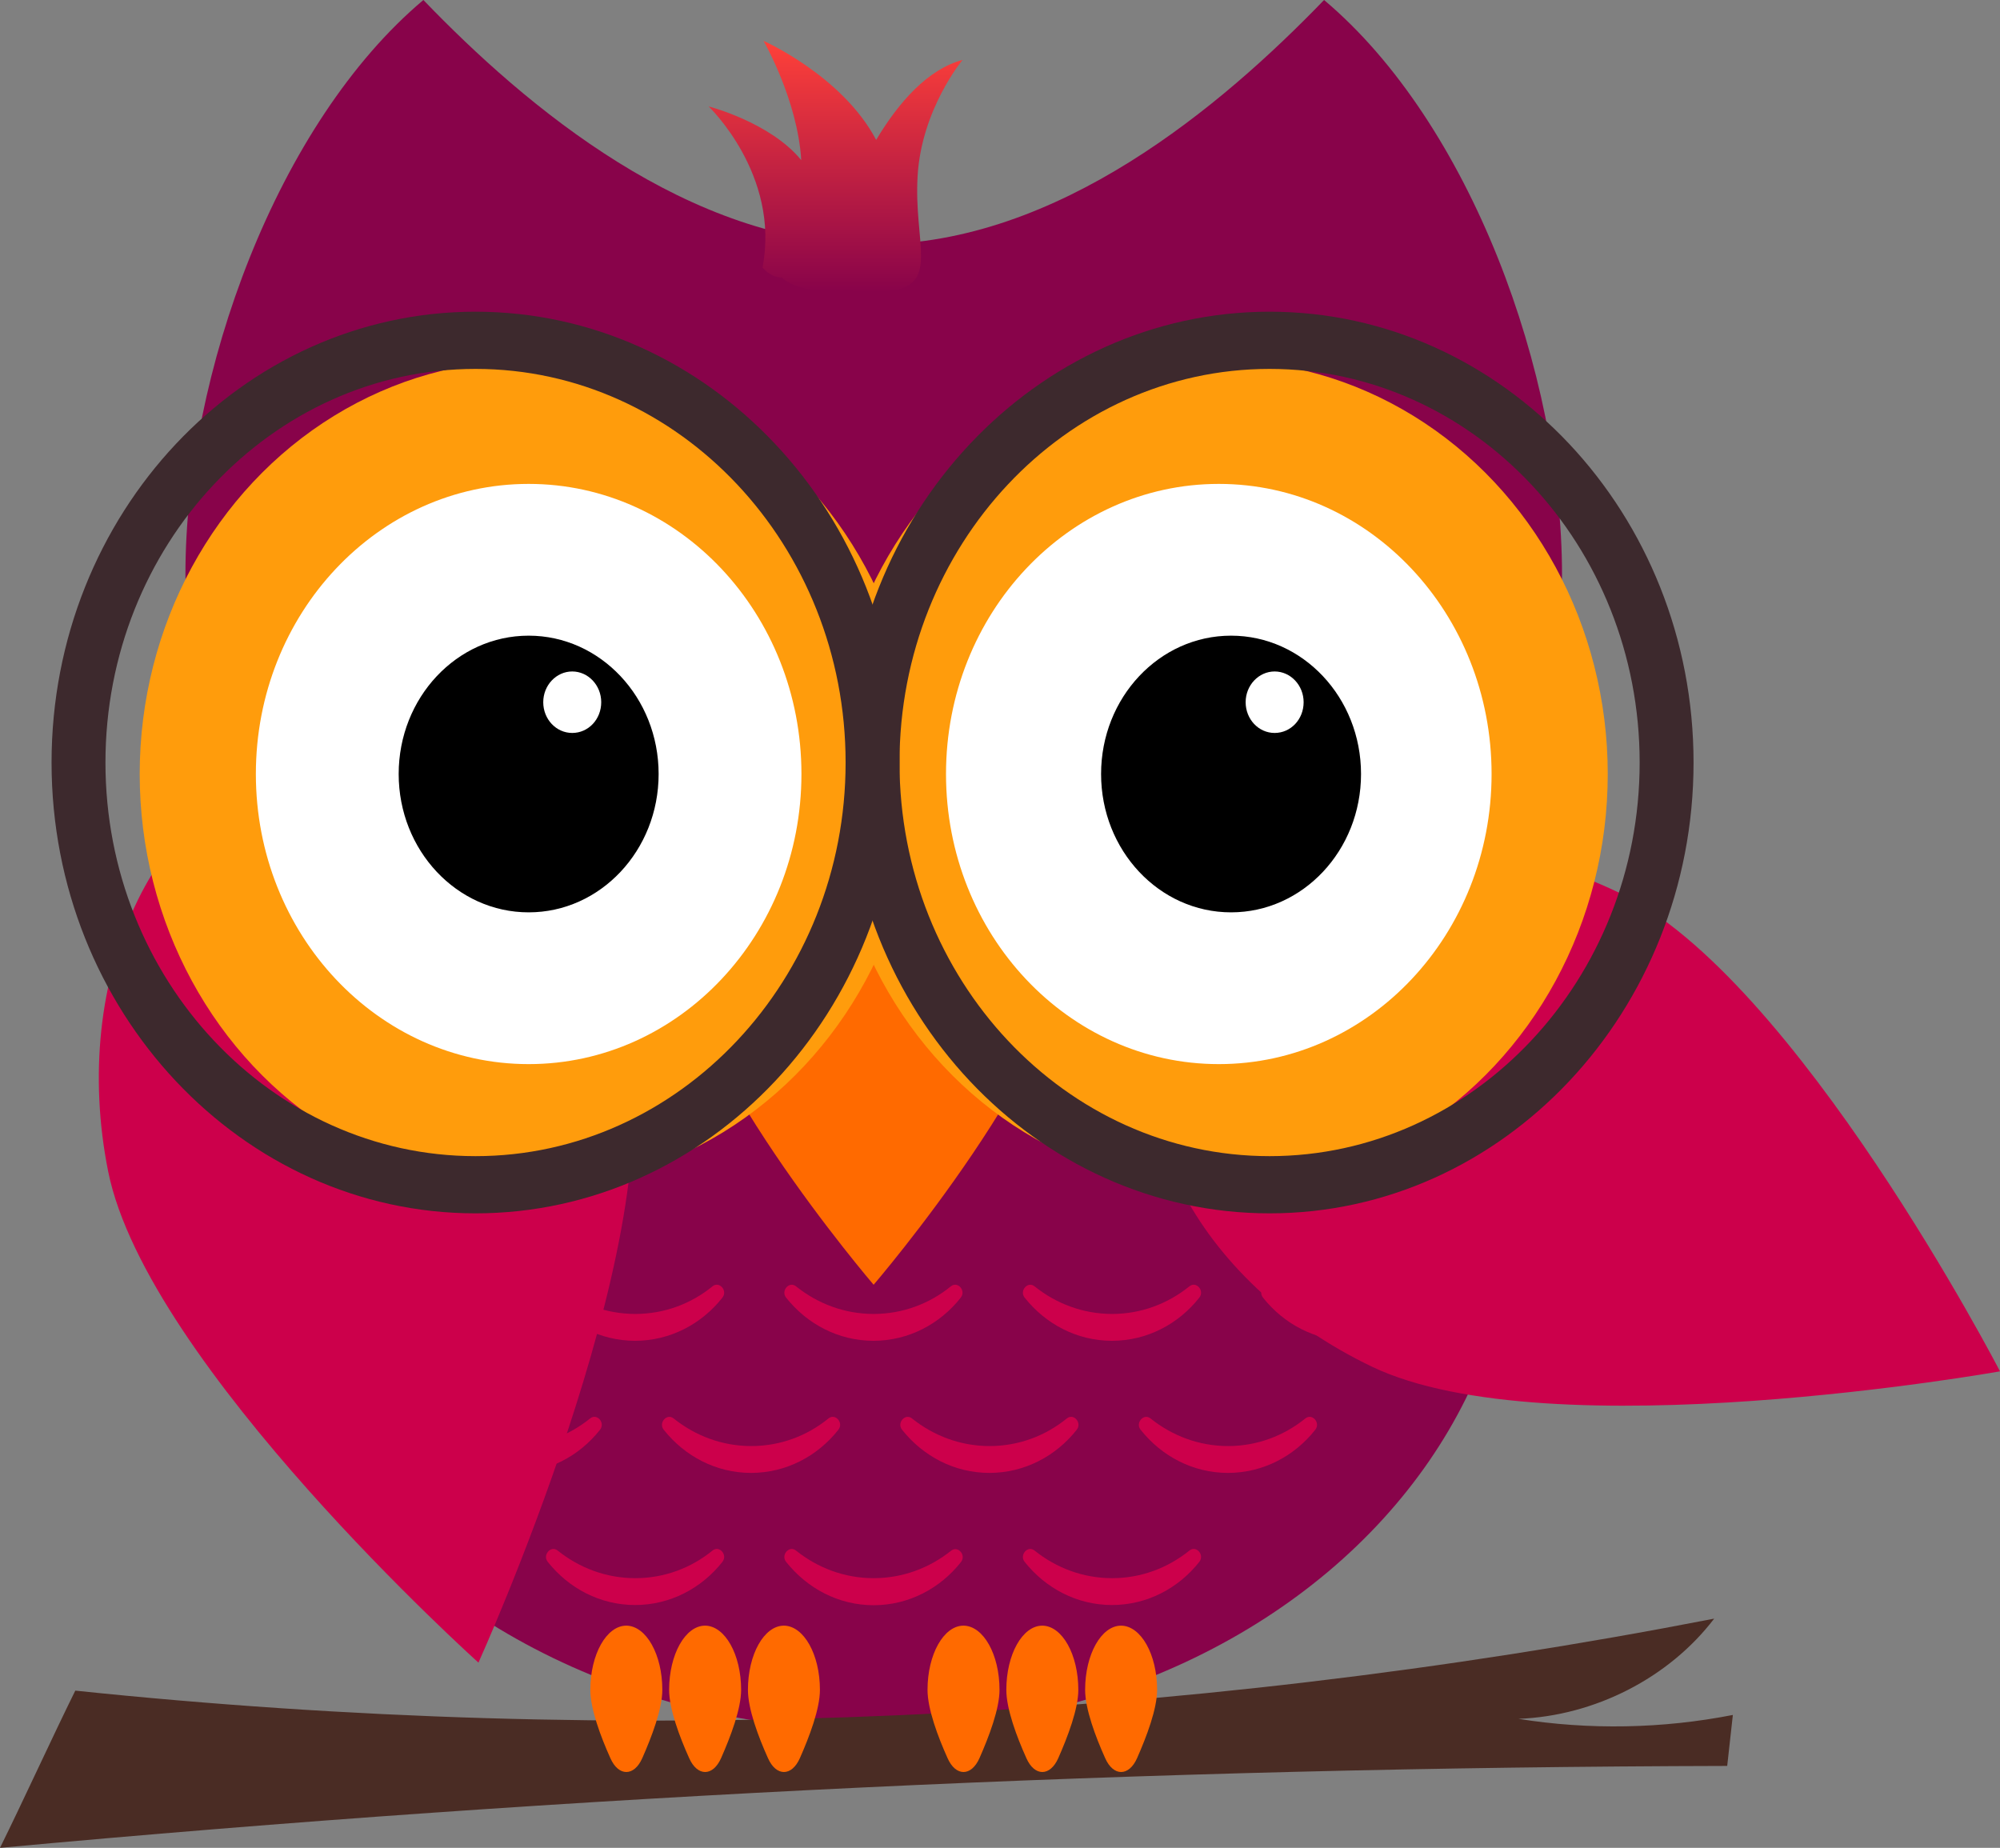 <?xml version="1.0" encoding="utf-8"?>
<!-- Generator: Adobe Illustrator 24.2.3, SVG Export Plug-In . SVG Version: 6.00 Build 0)  -->
<svg version="1.1" xmlns="http://www.w3.org/2000/svg" xmlns:xlink="http://www.w3.org/1999/xlink" x="0px" y="0px"
	 viewBox="0 0 1027.9 949.7" style="enable-background:new 0 0 1027.9 949.7;" xml:space="preserve">
<rect x="0" y="0" width="1027.9" height="949.7" fill="#808080" stroke="none"/>
<style type="text/css">
	.st0{fill:#88034A;}
	.st1{fill:#4A2C24;}
	.st2{fill:#FF6A00;}
	.st3{fill:#CC004B;}
	.st4{fill:#FF9C0C;}
	.st5{fill:#FFFFFF;}
	.st6{fill:url(#XMLID_2_);}
	.st7{display:none;fill:#B3BFC4;}
	.st8{fill:#3D292D;}
</style>
<g id="Capa_1">
	<path id="XMLID_97_" class="st0" d="M680.5,0C627.7,54.7,543.7,125.6,449,125.6c-94.7,0-178.7-70.8-231.4-125.6
		C142.7,63,95.3,191.5,95.3,295.3C95.3,485,253.7,638.8,449,638.8S802.8,485,802.8,295.3C802.8,191.5,755.4,63,680.5,0z"/>
	<ellipse id="XMLID_246_" class="st0" cx="449" cy="613.1" rx="329.5" ry="276"/>
	<path class="st1" d="M0,949.7c295-27.3,591.3-41.4,887.7-42.1c1-8.7,1.9-17.5,2.9-26.2c-36.2,7.1-73.8,7.8-110.2,2
		c39.3-1.5,77.4-21.1,100.6-51.5c-276.6,53.8-561.8,66.3-842.3,37C27.5,891.5,11.2,927.1,0,949.7z"/>
	<g id="XMLID_98_">
		<g id="XMLID_99_">
			<path id="XMLID_100_" class="st2" d="M340.4,868.5c0,9.8-5.4,24-10.3,35.1c-4.2,9.5-12.2,9.5-16.4,0c-5-11.1-10.3-25.3-10.3-35.1
				c0-18.2,8.3-33,18.5-33C332.1,835.6,340.4,850.3,340.4,868.5z"/>
			<path id="XMLID_101_" class="st2" d="M380.9,868.5c0,9.8-5.4,24-10.3,35.1c-4.2,9.5-12.2,9.5-16.4,0c-5-11.1-10.3-25.3-10.3-35.1
				c0-18.2,8.3-33,18.5-33C372.6,835.6,380.9,850.3,380.9,868.5z"/>
			<path id="XMLID_102_" class="st2" d="M421.4,868.5c0,9.8-5.4,24-10.3,35.1c-4.2,9.5-12.2,9.5-16.4,0c-5-11.1-10.3-25.3-10.3-35.1
				c0-18.2,8.3-33,18.5-33C413.1,835.6,421.4,850.3,421.4,868.5z"/>
		</g>
		<g id="XMLID_103_">
			<path id="XMLID_104_" class="st2" d="M513.7,868.5c0,9.8-5.4,24-10.3,35.1c-4.2,9.5-12.2,9.5-16.4,0c-5-11.1-10.3-25.3-10.3-35.1
				c0-18.2,8.3-33,18.5-33C505.4,835.6,513.7,850.3,513.7,868.5z"/>
			<path id="XMLID_105_" class="st2" d="M554.2,868.5c0,9.8-5.4,24-10.3,35.1c-4.2,9.5-12.2,9.5-16.4,0c-5-11.1-10.3-25.3-10.3-35.1
				c0-18.2,8.3-33,18.5-33C545.9,835.6,554.2,850.3,554.2,868.5z"/>
			<path id="XMLID_106_" class="st2" d="M594.7,868.5c0,9.8-5.4,24-10.3,35.1c-4.2,9.5-12.2,9.5-16.4,0c-5-11.1-10.3-25.3-10.3-35.1
				c0-18.2,8.3-33,18.5-33C586.4,835.6,594.7,850.3,594.7,868.5z"/>
		</g>
	</g>
	<g id="XMLID_107_">
		<g id="XMLID_108_">
			<path id="XMLID_109_" class="st3" d="M694.1,675.3c-15,0-28.8-5.3-39.9-14.2c-3.5-2.8-7.9,2.3-5.1,5.8
				c10.8,13.6,26.9,22.2,44.9,22.2c18,0,34.2-8.6,44.9-22.2c2.8-3.6-1.6-8.6-5.1-5.8C722.9,670,709.1,675.3,694.1,675.3z"/>
			<path id="XMLID_110_" class="st3" d="M571.6,675.3c-15,0-28.8-5.3-39.9-14.2c-3.5-2.8-7.9,2.3-5.1,5.8
				c10.8,13.6,26.9,22.2,44.9,22.2s34.2-8.6,44.9-22.2c2.8-3.6-1.6-8.6-5.1-5.8C600.3,670,586.5,675.3,571.6,675.3z"/>
			<path id="XMLID_111_" class="st3" d="M449,675.3c-15,0-28.8-5.3-39.9-14.2c-3.5-2.8-7.9,2.3-5.1,5.8
				c10.8,13.6,26.9,22.2,44.9,22.2s34.2-8.6,44.9-22.2c2.8-3.6-1.6-8.6-5.1-5.8C477.8,670,464,675.3,449,675.3z"/>
			<path id="XMLID_112_" class="st3" d="M204,675.3c-15,0-28.8-5.3-39.9-14.2c-3.5-2.8-7.9,2.3-5.1,5.8
				c10.8,13.6,26.9,22.2,44.9,22.2c18,0,34.2-8.6,44.9-22.2c2.8-3.6-1.6-8.6-5.1-5.8C232.7,670,219,675.3,204,675.3z"/>
			<path id="XMLID_113_" class="st3" d="M326.5,675.3c-15,0-28.8-5.3-39.9-14.2c-3.5-2.8-7.9,2.3-5.1,5.8
				c10.8,13.6,26.9,22.2,44.9,22.2c18,0,34.2-8.6,44.9-22.2c2.8-3.6-1.6-8.6-5.1-5.8C355.3,670,341.5,675.3,326.5,675.3z"/>
		</g>
		<g id="XMLID_114_">
			<path id="XMLID_115_" class="st3" d="M571.6,811.1c-15,0-28.8-5.3-39.9-14.2c-3.5-2.8-7.9,2.3-5.1,5.8
				c10.8,13.6,26.9,22.2,44.9,22.2s34.2-8.6,44.9-22.2c2.8-3.6-1.6-8.6-5.1-5.8C600.3,805.8,586.5,811.1,571.6,811.1z"/>
			<path id="XMLID_116_" class="st3" d="M449,811.1c-15,0-28.8-5.3-39.9-14.2c-3.5-2.8-7.9,2.3-5.1,5.8C414.9,816.4,431,825,449,825
				s34.2-8.6,44.9-22.2c2.8-3.6-1.6-8.6-5.1-5.8C477.8,805.8,464,811.1,449,811.1z"/>
			<path id="XMLID_117_" class="st3" d="M326.5,811.1c-15,0-28.8-5.3-39.9-14.2c-3.5-2.8-7.9,2.3-5.1,5.8
				c10.8,13.6,26.9,22.2,44.9,22.2c18,0,34.2-8.6,44.9-22.2c2.8-3.6-1.6-8.6-5.1-5.8C355.3,805.8,341.5,811.1,326.5,811.1z"/>
		</g>
		<g id="XMLID_118_">
			<path id="XMLID_119_" class="st3" d="M631.2,743.2c-15,0-28.8-5.3-39.9-14.2c-3.5-2.8-7.9,2.3-5.1,5.8
				c10.8,13.6,26.9,22.2,44.9,22.2c18,0,34.2-8.6,44.9-22.2c2.8-3.6-1.6-8.6-5.1-5.8C659.9,737.9,646.1,743.2,631.2,743.2z"/>
			<path id="XMLID_120_" class="st3" d="M508.6,743.2c-15,0-28.8-5.3-39.9-14.2c-3.5-2.8-7.9,2.3-5.1,5.8
				c10.8,13.6,26.9,22.2,44.9,22.2c18,0,34.2-8.6,44.9-22.2c2.8-3.6-1.6-8.6-5.1-5.8C537.4,737.9,523.6,743.2,508.6,743.2z"/>
			<path id="XMLID_121_" class="st3" d="M386.1,743.2c-15,0-28.8-5.3-39.9-14.2c-3.5-2.8-7.9,2.3-5.1,5.8
				c10.8,13.6,26.9,22.2,44.9,22.2c18,0,34.2-8.6,44.9-22.2c2.8-3.6-1.6-8.6-5.1-5.8C414.9,737.9,401.1,743.2,386.1,743.2z"/>
			<path id="XMLID_122_" class="st3" d="M263.6,743.2c-15,0-28.8-5.3-39.9-14.2c-3.5-2.8-7.9,2.3-5.1,5.8
				c10.8,13.6,26.9,22.2,44.9,22.2c18,0,34.2-8.6,44.9-22.2c2.8-3.6-1.6-8.6-5.1-5.8C292.3,737.9,278.5,743.2,263.6,743.2z"/>
		</g>
	</g>
	<g id="XMLID_123_">
		<g id="XMLID_124_">
			<path id="XMLID_245_" class="st3" d="M322.8,541.5c19.9,99.4-76.9,313-76.9,313S75.6,701.5,55.6,602.1
				c-19.9-99.4,23.7-193.5,97.5-210.2C226.9,375.1,302.9,442.1,322.8,541.5z"/>
		</g>
		<g id="XMLID_125_">
			<path id="XMLID_244_" class="st3" d="M831.9,458.7c91.2,43.7,196,246.1,196,246.1s-231.6,41.3-322.8-2.4
				c-91.2-43.7-136.7-133.6-101.7-200.9C638.4,434.2,740.7,415,831.9,458.7z"/>
		</g>
	</g>
	<path id="XMLID_126_" class="st2" d="M550.8,477.4c0,64.3-101.8,182.9-101.8,182.9S347.3,541.7,347.3,477.4S392.8,360.9,449,360.9
		S550.8,413.1,550.8,477.4z"/>
	<g id="XMLID_127_">
		<g id="XMLID_128_">
			<g id="XMLID_129_">
				<ellipse id="XMLID_243_" class="st4" cx="271.7" cy="397.8" rx="199.9" ry="212.6"/>
				<g id="XMLID_130_">
					<ellipse id="XMLID_242_" class="st5" cx="271.7" cy="397.8" rx="140.2" ry="149.1"/>
				</g>
			</g>
			<g id="XMLID_131_">
				<ellipse id="XMLID_241_" cx="271.7" cy="397.8" rx="66.8" ry="71.1"/>
			</g>
			<g id="XMLID_132_">
				<path id="XMLID_240_" class="st5" d="M309,360.9c0-8.7-6.7-15.8-14.9-15.8s-14.9,7.1-14.9,15.8c0,8.7,6.6,15.8,14.9,15.8
					S309,369.7,309,360.9z"/>
			</g>
		</g>
		<g id="XMLID_133_">
			<g id="XMLID_134_">
				<ellipse id="XMLID_239_" class="st4" cx="626.4" cy="397.8" rx="199.9" ry="212.6"/>
				<g id="XMLID_135_">
					<ellipse id="XMLID_238_" class="st5" cx="626.4" cy="397.8" rx="140.2" ry="149.1"/>
				</g>
			</g>
			<g id="XMLID_136_">
				<ellipse id="XMLID_237_" cx="632.7" cy="397.8" rx="66.8" ry="71.1"/>
			</g>
			<g id="XMLID_137_">
				<path id="XMLID_236_" class="st5" d="M670,360.9c0-8.7-6.7-15.8-14.9-15.8c-8.2,0-14.9,7.1-14.9,15.8c0,8.7,6.6,15.8,14.9,15.8
					C663.4,376.7,670,369.7,670,360.9z"/>
			</g>
		</g>
	</g>
	<linearGradient id="XMLID_2_" gradientUnits="userSpaceOnUse" x1="429.425" y1="150.137" x2="429.425" y2="20.941">
		<stop  offset="0" style="stop-color:#88034A"/>
		<stop  offset="1" style="stop-color:#FF4139"/>
	</linearGradient>
	<path id="XMLID_138_" class="st6" d="M471.6,90.5c2-34.4,23.1-59.7,23.1-59.7c-17.9,4.8-32.8,21.7-44.4,41.1
		c-17.4-33-57.9-50.9-57.9-50.9s17.5,30.2,19.4,61.3c-15.9-19.5-47.6-27.6-47.6-27.6s36.9,35.1,27.7,82.8c0,0,4.3,5.3,9.9,5.1
		c7.7,7.6,26.2,7.3,35.1,6.6c5.6,1.1,12.7,1.5,21.2,0.3C482.8,145.8,469.6,124.9,471.6,90.5z"/>
	<g id="XMLID_161_">
		<g id="XMLID_162_">
			<ellipse id="XMLID_277_" class="st7" cx="652.5" cy="391.9" rx="204.1" ry="217"/>
			<path id="XMLID_163_" class="st8" d="M652.5,623.6c-120.2,0-217.9-104-217.9-231.7s97.8-231.7,217.9-231.7
				c120.2,0,217.9,104,217.9,231.7S772.7,623.6,652.5,623.6z M652.5,189.6c-104.9,0-190.2,90.8-190.2,202.3s85.3,202.3,190.2,202.3
				c104.9,0,190.2-90.8,190.2-202.3S757.4,189.6,652.5,189.6z"/>
		</g>
		<g id="XMLID_166_">
			<ellipse id="XMLID_276_" class="st7" cx="244.4" cy="391.9" rx="204.1" ry="217"/>
			<path id="XMLID_167_" class="st8" d="M244.4,623.6c-120.2,0-217.9-104-217.9-231.7s97.8-231.7,217.9-231.7s217.9,104,217.9,231.7
				S364.5,623.6,244.4,623.6z M244.4,189.6c-104.9,0-190.2,90.8-190.2,202.3s85.3,202.3,190.2,202.3c104.9,0,190.2-90.8,190.2-202.3
				S349.3,189.6,244.4,189.6z"/>
		</g>
	</g>
</g>
<g id="Capa_2">
</g>
<g id="Capa_3">
</g>
</svg>
